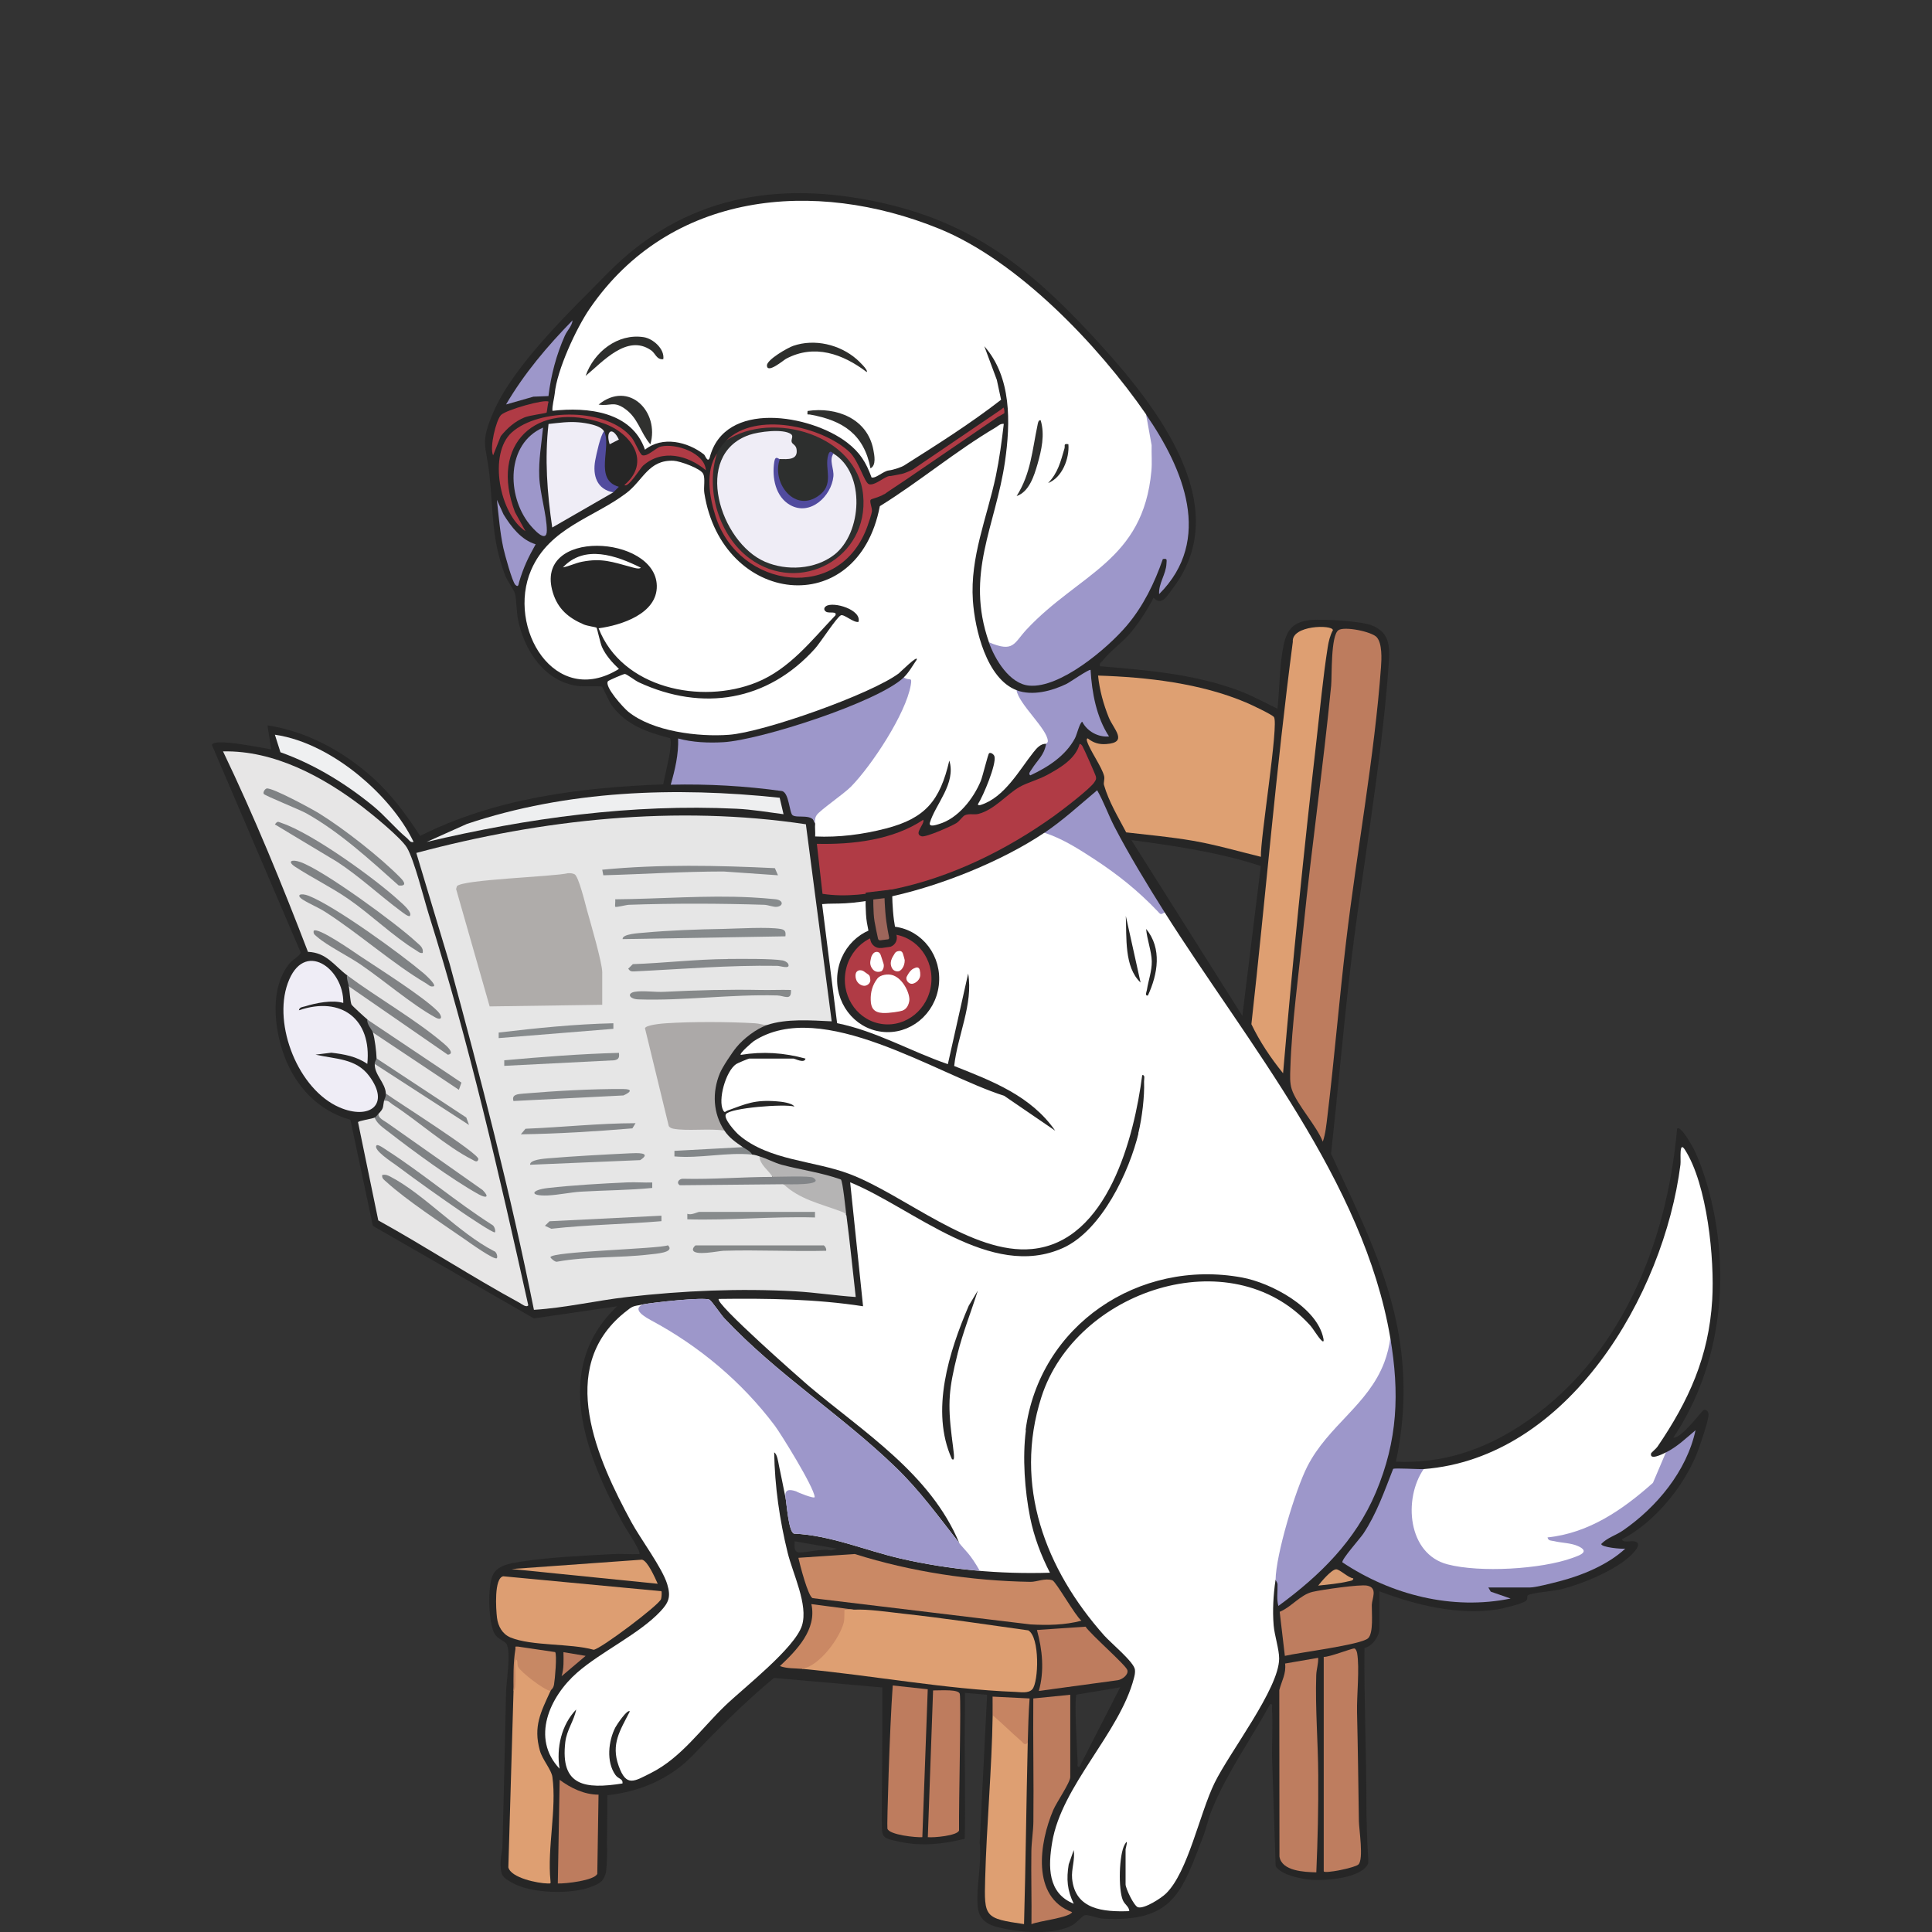 <?xml version="1.0" encoding="UTF-8"?>
<svg id="Layer_1" data-name="Layer 1" xmlns="http://www.w3.org/2000/svg" viewBox="0 0 250 250">
  <rect x="0" y="0" width="250" height="250" fill="#333333" stroke="none"/>
  <defs>
    <style>
      .cls-1 {
        fill: none;
      }

      .cls-2 {
        fill: #86898b;
      }

      .cls-3 {
        fill: #afacaa;
      }

      .cls-4 {
        fill: #838789;
      }

      .cls-5 {
        fill: #848788;
      }

      .cls-6 {
        fill: #868a8c;
      }

      .cls-7 {
        fill: #9d665b;
      }

      .cls-7, .cls-8 {
        stroke: #262626;
        stroke-miterlimit: 10;
      }

      .cls-9 {
        fill: #e6e6e6;
      }

      .cls-10 {
        fill: #c78864;
      }

      .cls-11 {
        fill: #ca8864;
      }

      .cls-12 {
        fill: #be7c5e;
      }

      .cls-13 {
        fill: #2f302e;
      }

      .cls-14 {
        fill: #878b8c;
      }

      .cls-15 {
        fill: #808284;
      }

      .cls-16 {
        fill: #eff0f1;
      }

      .cls-17 {
        fill: #85888a;
      }

      .cls-18 {
        fill: #e7e6e6;
      }

      .cls-19 {
        fill: #be7d5f;
      }

      .cls-20 {
        fill: #2d2e2c;
      }

      .cls-21 {
        fill: #84888b;
      }

      .cls-22 {
        fill: #bd7c5e;
      }

      .cls-23 {
        fill: #dd9f72;
      }

      .cls-24 {
        fill: #7f8284;
      }

      .cls-25 {
        fill: #d89c71;
      }

      .cls-26 {
        fill: #2d2f2e;
      }

      .cls-27, .cls-8 {
        fill: #b03b45;
      }

      .cls-28 {
        fill: #868a8b;
      }

      .cls-29 {
        fill: #514b9e;
      }

      .cls-30 {
        fill: #fff;
      }

      .cls-31 {
        fill: #262626;
      }

      .cls-32 {
        fill: #86898a;
      }

      .cls-33 {
        fill: #dea072;
      }

      .cls-34 {
        fill: #b5b4b4;
      }

      .cls-35 {
        fill: #2e2f2d;
      }

      .cls-36 {
        fill: #2a2b29;
      }

      .cls-37 {
        fill: #808285;
      }

      .cls-38 {
        fill: #2b2d2b;
      }

      .cls-39 {
        fill: #c68462;
      }

      .cls-40 {
        fill: #efedf6;
      }

      .cls-41 {
        fill: #878b8d;
      }

      .cls-42 {
        fill: #eeeff0;
      }

      .cls-43 {
        fill: #bb7b5f;
      }

      .cls-44 {
        fill: #828588;
      }

      .cls-45 {
        fill: #ca8965;
      }

      .cls-46 {
        fill: #de9f72;
      }

      .cls-47 {
        fill: #9d97ca;
      }

      .cls-48 {
        fill: #30312f;
      }

      .cls-49 {
        fill: #dd9e72;
      }

      .cls-50 {
        fill: #aca9a8;
      }
    </style>
  </defs>
  <g>
    <path class="cls-31" d="M220.48,182.44c-.26.06-2.82,3.68-3.95,3.59,6.3-9.42,7.51-21.53,4.48-32.36-.44-1.58-1.14-3.62-1.88-5.07-.14-.27-1.68-3.07-2.12-2.54-1.31,15.02-7.43,30.14-20.46,38.54-4.82,3.11-10.11,4.81-15.92,4.54,1.25-5.85,1.32-11.64.17-17.52-1.56-7.9-5.26-15.13-8.56-22.32.85-7.74,1.52-15.5,2.41-23.23,1.5-13.04,4.07-26.76,5.02-39.74.17-2.36.36-4.45-2.22-5.43-1.37-.52-6.15-.81-7.72-.68-2.27.19-3.18,1.12-3.64,3.3-.53,2.51-.51,5.61-.78,8.19-1.65-.79-3.24-1.68-4.97-2.33-5.75-2.16-11.93-2.66-18.01-3.17-.11-.42.17-.48.36-.72.95-1.25,2.62-2.39,3.7-3.72,1.07-1.3,2.11-2.92,2.88-4.42,1.07,1.15,1.8-.32,2.49-1.22,8.49-11.11-3.09-24.79-10.62-32.9-8.03-8.63-15.43-14.45-27.25-17.03-13.37-2.93-25.5-.76-35.24,9.13-4.75,4.84-12.13,11.81-14.8,17.99-1.79,4.14-.94,4.18-.52,8.11.51,4.71.26,8.41,2.04,13.04.27.7,1.13,1.84,1.26,2.33.23.9.19,2.34.41,3.42.81,3.96,3.42,7.97,7.73,8.55.69.09,2.88-.05,3.13.1.12.07.9,1.92,1.28,2.43,1.86,2.53,4.58,3.46,7.51,4.22.47.66-.71,4.93-.87,5.98-10.75.4-21.76,1.78-31.46,6.67-1.84-2.85-3.78-5.46-6.34-7.73-3.75-3.31-8.42-5.82-13.41-6.58l.48,3.11c-.95-.14-7.51-1.54-7.67-.57l11.48,26.83c.03.37-1.02.94-1.4,1.4-2.63,3.11-2.04,8.41-.73,11.97,1.47,3.99,4.42,7.15,8.57,8.3l2.91,13.73,20.83,11.97,10.78-1.57c-8.59,8.12-3.98,19.48.83,28.25.3.54,2.33,3.54,2.04,3.82-1.15.05-2.32-.06-3.47,0-3.61.2-8.45.42-11.94.99-1.27.21-2.93.43-3.55,1.71-.71,1.46-.6,6.36.29,7.71.37.56,1.2.83,1.45,1.18.67.92,0,4.94-.03,6.23-.13,6.66-.3,13.25-.46,19.89-.02.83-.29,1.55-.25,2.5.05,1.37.23,1.58,1.43,2.28,2.5,1.47,7.9,1.61,10.54.47,1.07-.46,1.33-.65,1.68-1.79.13-1.24.17-2.48.12-3.73l.06-6.24c4.16-.45,8.02-2.07,10.96-5.07,3.42-3.57,6.88-7.04,10.59-10.11,4.68.42,9.35.83,14.02,1.24.04,5.5-.08,16.97-.08,16.97.09,2.41-.26,2.46,2.38,3.01,2.86.59,5.56.29,8.37-.4.11-5.49-.07-11,.02-16.49.01-.8-.01-1.6,0-2.39l2.87.24-.96,19.15c.3,2.71-.49,5.73-.25,8.27.2,2.17,1.94,2.57,3.79,2.92,2.41.45,6.26.7,8.45-.52.54-.3,1.32-1.23,1.59-1.29.47-.11,1.7.4,2.35.44,9.16.51,10.23-3.42,13.04-10.77.39-1.02.62-2.22,1.08-3.34,2-4.86,5.05-9.09,7.54-13.65.39-.06.22.32.24.59.11,1.98,0,4.11,0,6.11l.47,14.26c.66,1.16,3.43,1.7,4.68,1.78,1.88.12,6.51-.21,7.3-2.15v-.48c-.15-2.39-.23-4.86-.24-7.42,0-6.66-.32-13.3-.25-19.96.98-.18,1.93-1.51,1.93-2.42v-4.91c4.71,1.79,10.12,3.11,15.17,2.36.74-.11,3.36-.73,3.83-1.15.26-.23.02-.65.3-.75,1.04-.36,3.12-.43,4.45-.78,2.57-.67,6.27-2.21,8.31-3.9.36-.3,1.97-1.68,1.22-2.14-.54-.34-1.62.21-1.92-.35,4.16-2.13,7.92-6.69,9.69-11.02.35-.84,1.59-4.49,1.55-5.17-.02-.31-.25-.65-.59-.57ZM107.5,200.63c-.97-.34-3.64.43-4.28.22-.55-.18-.39-.96-.39-1.41l5.5.96-.83.24ZM139.69,228.63c-.39.06-.22-.32-.24-.59-.06-1.23-.48-8.27-.14-8.76l5.64-.94-5.27,10.29ZM160.76,131.45l-14.36-22.74c5.66.74,11.31,1.58,16.75,3.35l-2.39,19.38Z"/>
    <path class="cls-1" d="M160.76,131.45l2.39-19.38c-5.44-1.77-11.09-2.61-16.75-3.35l14.36,22.74Z"/>
    <path class="cls-1" d="M139.45,228.04c.01.27-.16.66.24.59l5.27-10.29-5.64.94c-.35.49.07,7.52.14,8.76Z"/>
    <path class="cls-1" d="M160.76,131.45l2.39-19.38c-5.44-1.77-11.09-2.61-16.75-3.35l14.36,22.74Z"/>
    <path class="cls-38" d="M173.46,227.26s.06-.02.07-.03c.05-.05.04-.22.02-.44-.03.15-.07.31-.09.47Z"/>
    <path class="cls-30" d="M150.7,118.05c10.71,16.94,25.76,34.8,29.2,55.05.39,3.35-1.47,5.94-3.46,8.42-3.76,3.79-6.48,6.92-8.28,11.96-1.23,3.44-2.22,7.05-2.62,10.67l-.49.31c-.28,1.93-.4,3.91-.24,5.86.11,1.31.72,3.12.71,4.31-.02,3.88-6.38,12.05-8.35,16.07-1.96,4.01-3.43,11.51-6.28,14.31-.63.62-2.81,2.02-3.63,1.79-.53-.15-1.61-2.46-1.61-2.96v-4.55c0-.07.44-1.6-.12-.6-.74,1.33-.83,5.79-.24,7.18.25.6.81.82.84,1.43-3.33.12-7.02-.18-7.4-4.22-.11-1.24.4-2.43.21-3.68l-.65,1.85c-.31,1.92-.2,3.32.65,5.09-3.4-1.37-3.31-4.84-2.79-7.94,1.22-7.36,8.73-14.13,10.58-21.25.1-.37.17-.71.13-1.09-.09-.97-3.13-3.47-3.97-4.42-7.61-8.56-11.79-19.44-8.13-30.87,4.42-13.78,24.48-20.51,34.7-9.35.52.56,1.04,1.55,1.55,2.04.28.27.3.03.24-.24-.78-4.06-6.81-7.23-10.52-7.91-13.34-2.46-26.24,6.15-28.02,19.76-1.88,2.87-7.81,4.65-9.57.96l-.54-.56c-.56-3.32-.1-6.47.71-9.7.07-.26.3-.42.55-.51,5.43-4.5,11.32-9.09,17.11-13.16,4.94-3.63,6.09-9.86,6.35-15.56.45-1.87.8-4.67.72-6.59-.01-.29.18-.89-.24-.83-1.03,8.01-4.47,21.56-14.25,22.5-7.77.75-16.5-6.99-23.58-9.69-4.64-1.77-10.42-1.72-14.34-5.05-.46-.39-2.08-2.17-1.69-2.72.57-.8,7.57-1.35,8.85-.97-.3-.49-1.74-.64-2.3-.68-2.82-.22-3.91.3-6.39,1.21-.22.08-.31.35-.52-.04-.72-1.32.33-5.09,1.68-5.99.19-.13,1.59-.71,1.68-.71h5.74c.18,0,1.42.68,1.55,0-2.79-.76-5.5-.95-8.38-.48-.23-.17,1.51-1.66,1.69-1.78,8.8-5.71,23.7,4.33,32.39,7.07l6.61,4.52c-3.13-4.51-8.15-6.42-13.07-8.37.42-3.91,2.48-7.99,1.81-11.97l-2.63,11.73c-4.81-1.65-9.3-4.29-14.33-5.3l-1.94-15.41c2.08-.19,2.96.24,8.9-.98,6.45-1.4,14.35-4.56,19.82-8.23l.82-.22c5.35,2.32,10.6,6.25,14.31,10.24l.43.27Z"/>
    <path class="cls-30" d="M148.31,53.66c3.25,7.34-.07,16.33-6.52,20.9-3.74,2.8-7.45,5.72-10.46,9.25-1.11.65-2.69.42-3.36-.71-3.11-8.88.87-15.03,2.08-23.41.72-5,.85-10.89-2.68-14.89l1.62,4.36.55,2.57c-4.02,3.12-8.28,5.8-12.56,8.51-.29.19-1.35.56-1.95.63-.75.09-1.68,1.07-2.25.91-.71-1.96-1.5-3.23-3.16-4.51-4.7-3.62-15.9-5.57-17.79,1.97-.26.7-.59-.33-.73-.43-2.13-1.67-5.4-2.42-7.64-.62-1.71-4.95-7.43-5.55-11.97-5.03-.07-.57.24-1.67.29-2.22.28-3.05,2.79-8.48,4.54-11.02,10.38-15.13,29.08-16.88,45.19-10.33,10.2,4.14,20.63,15.09,26.81,24.05Z"/>
    <path class="cls-9" d="M109.53,157.3c.46,3.5.8,7.02,1.2,10.53-2.58-.17-5.19-.58-7.77-.73-7.23-.41-14.57-.09-21.79.73-4.03.46-8.02,1.41-12.08,1.66-3.02-15.06-6.87-29.94-10.9-44.75l-4.32-14.37c16.29-4.36,33.62-6.23,50.41-3.71l3.34,25.5c-2.64-.12-5.84-.38-8.38.48l-1.44.24c-1.7-.19-13.55-.34-13.79.39l2.96,12.21c1.97.23,3.96.31,5.99.24l.77.57c.65.97,1.47,1.51,2.39,2.15-.23.35.17.67,1.2.96.44.04.6.14.96.24l1.78,1.96-.11.67c-.77.48-1.62.55-2.51.52l3.65-.04.29.48c2.51,1.21,5.09,2.26,7.75,3.14l.39.93Z"/>
    <path class="cls-30" d="M116.95,87.65c.65-.61,1.16-1.55,1.67-2.28.24-.74-2.16,1.64-2.31,1.76-3.58,2.69-17.5,7.62-21.97,7.95-3.96.3-9.9-.42-13.06-3-.61-.5-3.11-3.24-2.61-3.93.07-.1,2.06-.97,2.2-.94.3.06,1.33.87,1.81,1.09,8.24,3.81,16.65,2.44,22.78-4.37.69-.76,2.82-4.08,3.35-4.31.41-.18,1.66,1,2.28.85.43-1.58-3.24-2.66-4.19-2.04-.32.21-.32.53,0,.73.38.24,1.46-.12,1.2.47-3.1,3.24-5.93,6.95-10.23,8.68-7.15,2.88-17.39.76-20.41-7.01,2.88-.38,7.61-1.87,7.53-5.51-.14-6.57-16.01-7.5-13.45.89.65,2.13,2.03,3.28,4.01,4.13.42.18,1.57.35,1.63.4.1.09.48,1.99.72,2.52.47,1.06,1.35,2.04,2.19,2.83-8.32,5.16-14.57-5.37-11.36-12.8,2.38-5.5,8.1-6.76,12.31-9.95,2.19-1.66,2.87-4.33,6.12-4.19.83.04,3.49.99,3.83,1.69.3.62.03,1.73.15,2.49,2.27,14.52,19.86,16.64,22.71,1.7,5.09-3.15,9.81-7.13,14.96-10.17.34-.2.63-.54,1.08-.48-.27,2.28-.56,4.5-1.03,6.75-1.14,5.39-3.35,10.46-2.97,16.1.25,3.7,1.76,10.15,5.68,11.62,1.5,1.66,2.88,3.46,4.15,5.39.39.69.71,1.79-.32,1.55-.71-.09-1.28.58-1.67,1.08-1.79,2.24-3.74,5.86-6.83,6.82-.16.05-.4.05-.35-.11.68-1.04,2.42-5.2,2.13-6.18-.08-.27-.49-.55-.69-.4-.15.11-.82,2.95-1.08,3.59-.95,2.29-2.94,4.86-5.43,5.58-.22.06-1.34.48-1.15-.19.69-2.35,3.42-5.07,2.51-8.03-1.2,5.16-3.07,7.46-8.21,8.79-2.98.77-6.07,1.17-9.15,1.03.04-.55-.05-1.13,0-1.68-.39-.66-.41-1.16-.08-1.48,5.59-4.05,10.16-9.88,12.03-16.66-.44-.13-.6-.39-.46-.77Z"/>
    <path class="cls-30" d="M147.35,146.53c.8-.11.39.29.36.72-.26,3.62-.52,6.72-2.15,10.06-2.31,4.71-6.03,6.21-9.92,9.23-3.65,2.84-7.2,5.72-10.92,8.48-.29.21-.37.64-.83.24-.09-.19-.16-.38-.18-.58-.03-.26.07-.47.06-.45-.94,2.9-1.5,6.17-1.35,9.22.03.53.2,2.78.38,2.97.03.03.22-.16.38-.38,1.85,2.18,5.47,1.86,7.64.34.56-.39,1.22-1.7,1.93-1.3-.46,3.52-.15,7.81.55,11.3.5,2.48,1.41,4.89,2.56,7.13-6.5.2-13.01-.38-19.35-1.84-4.6-1.06-9-3-13.77-3.22-.71-.23-.94-3.92-1.11-4.76-.09-1.01.58-.97,1.39-.71.15.12,2.42,1.04,2.4.73-.1-1.33-4.47-8.31-5.16-9.23-4.28-5.68-9.81-10.31-16.01-13.63-1.74-.93-2.09-1.62-1.05-2.06,1.19-.24,7.96-.99,8.62-.6.29.18,1.49,1.95,1.91,2.4,6.86,7.28,15.11,12.46,22.15,19.26,3.16,3.05,5.56,6.39,8.25,9.82-3.74-8.97-12.37-14.34-19.5-20.35-.81-.69-12.27-10.76-11.62-11.24,6.24-.08,12.53,0,18.67.95l-1.67-16.04c8.18,3.34,18.17,12.71,27.53,8.5,5.01-2.26,8.6-9.87,9.81-14.96Z"/>
    <path class="cls-30" d="M83.2,168.79c-.28.5-.39.42.05.79,1.3,1.07,3.68,2.14,5.19,3.18,5.98,4.11,11.09,8.89,14.66,15.26.53.95,2.72,5.02,2.83,5.79.09.61-1,.4-1.3.34-.84-.15-2.53-1.48-3.01-.46-.27-1.35-.54-2.73-.83-4.08-.09-.43-.22-1.46-.61-1.67.07,4.36.7,8.74,1.74,12.97.67,2.74,2.69,6.75,1.86,9.42-.91,2.93-7.55,8.08-9.95,10.39-3.08,2.96-5.67,6.71-9.53,8.67-2.26,1.14-3.25,1.89-4.24-.87-1.03-2.86.18-4.58,1.44-7.07-.33-.33-1.73,1.8-1.87,2.07-.91,1.77-1.2,4.45,0,6.15.4.57,1,.46.92,1.11-4.83.76-8.07.36-7.4-5.36.19-1.58,1.12-2.72,1.41-4.21-1.92,1.98-2.59,5-2.15,7.66-3.73-3.94-1.29-9.32,2.28-12.44,3.1-2.71,8.03-5,10.76-7.91,1.1-1.17,1.38-1.9.89-3.52-.63-2.1-3.46-5.87-4.64-8.04-4.39-8.08-9.78-19.89-.92-27.09,1.16-.94,1.05-.81,2.4-1.07Z"/>
    <path class="cls-18" d="M44.9,126.19c-1.66-1.24-2.63-2.93-5.05-3.02-3.36-8.77-6.93-17.47-10.99-25.94,6.61-.15,12.95,3.28,18.06,7.19,1.31,1,5,4.02,5.74,5.27.97,1.65,2.17,6.54,2.83,8.65,5.2,16.59,9.1,33.59,12.87,50.57-.26.33-.85-.17-1.12-.32-6.18-3.36-12.13-7.26-18.29-10.67l-2.62-12.7c0-.19,1.83-.44,2.16-.61.23.07.39-.09.48-.48.73-.75.54-.81.72-1.68.22-.28.37-.61.24-.96-.09-1.42-1.49-2.41-1.44-3.83.24-.14.32-.38.24-.72-.04-.93-.22-2.48-.48-3.35l.45-.28,10.14,6.75-10.33-6.92c-.37-.32-.77-.79-.98-1.23-.28-.22-1.98-1.78-2.04-1.91-.17-.34-.24-1.76-.35-2.4l.46-.27,11.01,7.61c-3.64-2.71-7.36-5.3-11.17-7.79l-.54-.99Z"/>
    <path class="cls-30" d="M184.21,190.1c18.72-1.43,31.09-22.49,33.24-39.41.08-.63-.21-3.14.57-1.93,2.9,4.51,3.86,14.17,3.54,19.45-.44,7.36-3.04,13.05-7.09,19-.18.26-.79.75-.82.86-.21.93,1.41.12,1.91-.12.16.09.4.25.36.38-.25.85-1.45,3.62-1.99,4.16-3.06,3.07-7.57,5.66-11.79,6.65,5.39.84,3.27,2.76-.73,3.54-7.05,1.39-19.27,2.83-19.24-7.31,0-1.62.41-4.69,2.03-5.27Z"/>
    <path class="cls-33" d="M163.15,110.87c-2.94-.72-5.82-1.56-8.81-2.08-2.85-.49-5.74-.75-8.61-1.08-1.04-1.98-2.25-3.96-2.87-6.12-.1-.34.12-.73.01-1.18-.3-1.19-1.81-3.25-2.21-4.5-.05-.16-.05-.4.11-.35.74.58,1.45.79,2.39.72,2.88-.2.93-1.93.32-3.43-.69-1.71-1.21-3.59-1.39-5.43,6.35.2,13.26.99,19.14,3.48.6.25,3.37,1.55,3.62,1.89.65.88-1.79,15.82-1.69,18.09Z"/>
    <path class="cls-22" d="M178.15,82.46c.72.78.63,2.83.55,3.87-.84,11.53-3.14,23.87-4.51,35.46-.9,7.56-1.52,15.15-2.43,22.71-.13,1.06-.24,2.22-.59,3.23-.81-2.07-3.37-4.82-4.01-6.76-.28-.85-.22-1.81-.19-2.7.17-5.66,1.11-12.43,1.69-18.18,1.05-10.46,2.57-20.9,3.59-31.36.12-1.26-.07-6.51.95-7.19.78-.52,4.28.18,4.96.92Z"/>
    <path class="cls-47" d="M148.31,53.66c4.81,6.97,8.72,16.18,1.68,23.22-.09-1.39.89-2.56.95-3.95.02-.49.14-.69-.47-.59-1.07,3.1-2.54,6.11-4.67,8.62-2.48,2.93-8.61,8.11-12.61,7.76-2.58-.22-4.47-3.45-5.23-5.61,3.25,1.37,3.2.14,4.9-1.68,6.81-7.26,15.06-8.83,16.13-20.49.1-1.1,0-2.22.03-3.32l-.71-3.95Z"/>
    <path class="cls-46" d="M166.02,138.87c-1.57-1.94-3.01-4.08-4.09-6.34,1.84-16.49,3.2-33.03,5.36-49.48-.2-2.16,5.13-2.25,5.19-1.51-.36.66-.56,1.46-.67,2.19-.62,3.92-1.01,8.2-1.47,12.18-1.64,14.3-3.08,28.63-4.31,42.96Z"/>
    <path class="cls-47" d="M116.95,87.65c.73.54,1.12-.21.9,1.02-.65,3.73-5.07,10.4-7.72,13.11-.93.95-4.05,3.08-4.45,3.69-.29.45-.18.66-.22,1.09-.24-1.35-2.27-.64-2.89-1.06-.44-.3-.45-2.96-1.4-3.14-4.77-.66-9.57-.93-14.38-.82.56-1.94,1.03-3.95.96-5.98,1.87.51,3.93.59,5.86.48,4.78-.28,19.95-5.16,23.34-8.38Z"/>
    <path class="cls-47" d="M215.57,187.94c1.43-.7,2.62-1.85,3.83-2.87-1.13,5.28-5.03,9.97-9.4,12.98-.93.64-2.02.92-2.8,1.74,0,.43,2.63.68,3.11.6-2.22,2.08-5.6,3.48-8.57,4.24-.86.22-3.02.79-3.76.79h-5.39l.31.54,2.57.89c-7.53,1.55-15.46-.47-21.77-4.69-.1-.4,2.29-3.07,2.72-3.71,1.71-2.57,2.73-5.51,3.85-8.37.13-.15,3.37.06,3.95.02-2.65,3.86-2.08,10.99,3.1,12.33,4.18,1.09,12.09.64,16.17-.84.9-.33,2.28-.78.76-1.5-.95-.45-2.16-.42-3.16-.67-.33-.08-.75,0-.84-.48,5.36-.55,9.74-3.59,13.64-7.06l1.68-3.95Z"/>
    <path class="cls-27" d="M106.43,115.64l-.73-6.45c4.63.11,9.85-.49,13.77-3.11.24.56-1.32,1.83-.21,2.14.55.15,3.82-1.3,4.48-1.7.44-.27.82-.9,1.12-1.03.56-.25,1.17-.03,1.74-.17,2.05-.51,3.72-2.58,5.35-3.5.98-.55,2.36-.9,3.51-1.52,1.66-.9,3.72-2.08,4.24-4.02.1-.07.29.14.35.24.18.28,1.74,3.79,1.77,4,.05.36-.03.4-.19.67-.49.83-4.21,3.66-5.21,4.38-6.16,4.42-13.41,7.99-20.89,9.51-2.96.6-6.1,1.05-9.09.58Z"/>
    <path class="cls-47" d="M179.9,173.1c1.21,7.15.98,13.27-1.87,20.03-2.64,6.25-7.23,10.74-12.61,14.68-.25-.89-.08-1.85-.11-2.77-.01-.3-.25-.55-.25-.58.03-3.27,2.56-11.66,4.1-14.69,2.72-5.33,7.87-7.95,9.97-13.49.39-1.03.64-2.09.78-3.17Z"/>
    <path class="cls-46" d="M110.49,208.29c1.87-.09,4.39.3,6.31.51,5.42.59,10.86,1.42,16.26,2.17,1.52.88,1.34,6.66.53,7.61-.5.59-1.59.37-2.21.35-9.08-.35-18.49-2.14-27.59-2.98l.15-.52c2.6-1.12,4.97-4.21,4.88-7.12.54-.11,1.1-.12,1.67-.02Z"/>
    <path class="cls-45" d="M139.93,209.72c-2.15.57-4.37.6-6.58.48l-28.2-3.4c-.6-.27-1.64-4.31-1.84-5.22l7.3-.49c7.27,2.29,15.1,3.48,22.74,3.6.81.01,1.89-.52,2.83-.2.46.16,2.96,4.61,3.75,5.22Z"/>
    <path class="cls-49" d="M85.58,205.9c.08.08.03.81-.04,1.02-.25.77-7.82,6.47-8.72,6.56-2.99-.85-8.04-.46-10.76-1.59-1.07-.45-1.61-1.46-1.75-2.56-.13-1.07-.4-5.13.81-5.36l20.46,1.93Z"/>
    <path class="cls-40" d="M44.42,129.78c-1.43-.42-3.53,0-4.94.44-.32.1-.73.08-.8.51,5.51-1.88,9.44,1.17,8.85,6.94-1.39-.97-3.01-1.26-4.66-1.45l-2.04.25c2.55.59,5.23.46,6.94,2.76,2.78,3.72.04,5.73-3.83,4.07-5.34-2.3-8.64-10.66-6.71-16.05,2.06-5.77,7.28-1.92,7.19,2.52Z"/>
    <path class="cls-19" d="M170.57,214.51c.04.78-.22,1.47-.25,2.26-.14,4.34.24,8.69.26,12.93.03,4.22-.07,8.41-.25,12.58-1.54-.04-4.48-.15-4.77-2.05l-.02-21.53c.31-1.2.91-2.13.75-3.44l4.28-.74Z"/>
    <path class="cls-19" d="M175.78,241.26c-.43.43-4.45,1.24-4.49.88v-27.74c.73.04,3.61-1.11,3.96-1.09.18.01.32.38.36.59.34,1.99-.06,5.46-.01,7.67.11,4.68.17,9.41.24,14.12.02,1.03.63,4.88-.05,5.56Z"/>
    <path class="cls-50" d="M99.24,132.65c-1.36.46-3.05,1.76-3.95,2.87-.56.68-1.83,2.59-2.14,3.36-1.01,2.45-.9,5.18.59,7.42-1.89-.31-4.84.09-6.58-.24-.25-.05-.46-.12-.62-.34l-3.08-12.67c.13-.42,2.2-.61,2.72-.64,3.33-.22,8.16-.2,11.51,0,.53.03,1.02.2,1.55.25Z"/>
    <path class="cls-46" d="M71.23,218.82c-1.24,2.72-2.25,4.55-1.37,7.71.33,1.18,1.49,2.46,1.62,3.41.57,4.14-.68,9.18-.25,13.42.05.42.01.36-.36.36-1.25-.01-4.77-.72-5.09-2.09l.67-22.81c.13-1.22.18-2.45.14-3.7.04-1.22.88-.65.89.37,1.04,1.13,2.29,2.08,3.66,2.79l.1.53Z"/>
    <path class="cls-46" d="M132.99,225.52c-.19,7.81-.26,15.64-.48,23.46-5.11-.74-5.17-.9-5.03-5.87.19-7.03.86-14.11.97-21.17.2.01.4.03.59.09s.36.11.48.21c1.2,1.06,2.42,2.16,3.48,3.29Z"/>
    <path class="cls-22" d="M138.49,219.3v10.65c0,.71-1.79,3.3-2.2,4.27-1.78,4.17-2.89,11.25,2.44,13.21-.33.72-4.39,1.15-5.26,1.56.04-3.15-.06-6.31-.01-9.47.02-1.2.25-2.6.26-3.81.06-5.31-.06-10.62-.01-15.93l4.79-.48Z"/>
    <path class="cls-12" d="M120.05,218.59l-.7,19.14c-.8.06-4.3-.29-4.52-1.11-.08-.3.28-12.83.69-18.52l4.53.49Z"/>
    <path class="cls-19" d="M166.26,214.27l-.67-5.7c1.5-.61,2.66-2.2,4.24-2.58,1.14-.27,6.14-1,7.07-.81,1.43.28.63,1.66.61,2.51-.02,1.03.24,3.62-.48,4.3-.9.85-9.05,1.86-10.77,2.28Z"/>
    <path class="cls-42" d="M100.89,103.23l.5,2.13c-2-.26-4.09-.62-6.1-.71-13.5-.65-26.98,1.19-40.09,4.3l5.21-2.33c12.96-4.35,26.95-4.83,40.49-3.39Z"/>
    <path class="cls-26" d="M92.77,58.69c.14-.43.89-1.37,1.2-1.68,8.57-6.17,23.69,3.44,16.48,13.61-7.26,10.23-22.31-1.33-17.67-11.94Z"/>
    <path class="cls-40" d="M78.17,55.81l-.02,2.04c-.8,1.87-1.49,4.53,1.01,5.32l.2.54-7.9,4.55c-.66-4.44-.99-8.92-.48-13.4,1.34-.14,2.54-.33,3.92-.21.89.08,2.87.37,3.26,1.17Z"/>
    <path class="cls-12" d="M120.06,237.73l.68-18.99c1.2,0,3.36-.17,3.46.47.18,1.15-.14,13.84-.1,17.65-.23.69-3.3.95-4.04.87Z"/>
    <path class="cls-12" d="M134.42,218.82c.74-2.6.47-5.32-.24-7.9l6.29-.43c.67,1.01,5.24,4.99,5.41,5.62s-.7,1.23-1.25,1.31l-10.22,1.39Z"/>
    <path class="cls-47" d="M131.55,89.32c2.06.77,4.57.09,6.47-.83.39-.19,2.96-1.97,3.1-1.8.17,2.94.76,6.13,2.39,8.61-1.42.12-2.84-.67-3.47-1.91-.35.16-.68,1.66-.95,2.16-1.22,2.26-3.48,3.72-5.76,4.78-.34-.17.04-.59.17-.79.76-1.22,1.58-1.74,1.87-3.28,0-.05.23-.16.22-.36-.04-1.57-3.77-4.78-4.05-6.59Z"/>
    <path class="cls-47" d="M150.7,118.05c-.53.38-.55.24-.92-.15-2.52-2.64-5.08-4.69-8.14-6.7-2.02-1.32-4.2-2.71-6.49-3.44,2.42-1.63,4.59-3.63,6.82-5.5.87,1.51,1.43,3.15,2.23,4.7,1.88,3.63,4.31,7.62,6.5,11.09Z"/>
    <path class="cls-22" d="M77.45,232.23l-.16,10.24c-.37.87-4.1,1.29-5.11,1.25l.24-13.41c1.44,1.07,3.17,1.91,5.02,1.92Z"/>
    <path class="cls-27" d="M93.97,57.01c3.8-3.8,12.33-1.85,15.91,1.44,1.22,1.12,1.95,3.93,2.53,4.19.99.43,3.27-2.31,3.06-.31-.2,1.95-2.62,2.08-2.81,2.35-.17.23.21,1.04.17,1.48-.03.32-.41,1.45-.55,1.84-3.5,10.06-16.64,8.24-19.67-1.14-.82-2.55-1.39-5.83.17-8.19-1.53,4.68.25,10.67,4.23,13.6,6.5,4.78,15.47-.08,14.68-8.21-.76-7.79-11.74-10.99-17.71-7.06Z"/>
    <path class="cls-16" d="M53.52,108.95c-.45.1-.57-.25-.84-.48-1.5-1.24-2.85-2.91-4.42-4.19-3.56-2.91-7.63-5.4-11.97-6.94l-.72-2.27c3.95.57,7.83,2.76,10.88,5.27,2.78,2.29,5.51,5.35,7.07,8.61Z"/>
    <path class="cls-47" d="M70.27,55.34c-.21,2.15-.58,4.17-.49,6.35s.97,4.93.98,6.94c0,1.82-1.79-.22-2.29-.85-2.9-3.67-2.99-10.34,1.8-12.45Z"/>
    <path class="cls-27" d="M91.33,60.84c-2.33-1.94-5.64-2.78-8.12-.58-.36.32-1.92,2.93-2.41,2.5,3.52-3,.88-6.72-2.68-7.97-8.76-3.05-14.83,2.7-11.48,11.48l1.36,2.47c-3.37-2.21-4.85-10.04-1.77-12.79,3.55-3.17,12.44-3.19,15.53.71.41.51,1.05,2.16,1.36,2.25.7.2,1.72-.97,2.41-1.13,1.93-.44,5.65.8,5.81,3.06Z"/>
    <path class="cls-11" d="M110.49,208.29c-.26.01-1.15-.05-1.2,0-.06.06.02,1.2-.11,1.68-.55,2.05-3.14,5.61-5.39,5.98-.95-.09-1.95-.02-2.87-.36,2.18-2.06,4.81-4.74,4.07-8.02l5.5.72Z"/>
    <path class="cls-23" d="M85.11,204.94l-18.91-1.91,16.87-1.21c.74.14,1.7,2.38,2.04,3.12Z"/>
    <path class="cls-34" d="M109.53,157.3c-.18-.39-.4-.42-.76-.56-2.55-.96-5.35-1.55-7.38-3.51l.21-.48c4.9,0,.69-.09-1.35,0l-.29-.48c-.53-.86-1.66-1.58-1.68-2.63.89.25,1.88.81,2.87,1.08,2.55.68,5.18,1.01,7.66,1.91.24.2.62,3.94.71,4.67Z"/>
    <path class="cls-47" d="M70.98,51.25l-1.96.08-3.54,1.01c2.35-4.02,5.37-7.58,8.61-10.89-.08.76-.69,1.29-1,1.99-1.1,2.46-1.8,5.13-2.12,7.81Z"/>
    <path class="cls-10" d="M71.23,218.82c-.9-.18-3.81-2.43-4.18-3.12-.18-.33,0-.77-.24-.95-.36,0,.19,3.67-.36,4.07-.01-1.8-.05-3.61.24-5.39.06-.34-.17-.4.35-.36l4.8.71c.25.37-.03,3.55-.15,4.2-.1.56-.36.61-.47.84Z"/>
    <path class="cls-47" d="M69.32,70.42c-.99,1.76-1.57,2.97-2.15,4.91-.08.26-.07.74-.48.35s-1.39-4-1.56-4.78c-.44-2.06-.6-4.14-.83-6.22l.86,1.89c.98,1.59,2.28,3.3,4.16,3.86Z"/>
    <path class="cls-39" d="M128.44,221.93c.01-.8,0-1.6,0-2.39l4.79.24c-.14,1.92-.19,3.82-.24,5.75-.44.37-.55.02-.84-.23-1.26-1.09-2.44-2.28-3.71-3.36Z"/>
    <path class="cls-24" d="M48.97,144.14c-.05.53.74.88,1.12,1.15l12.36,8.7c.94.95.47,1.1-.54.54-3.49-1.95-8.39-5.54-11.59-8.03-.67-.52-1.54-1.08-1.84-1.88.13-.06.35-.34.48-.48Z"/>
    <path class="cls-15" d="M44.9,126.19c3.89,2.89,8.82,5.7,12.43,8.76.33.28,1.67,1.39.62,1.53l-12.81-8.85c-.09-.48-.3-.93-.24-1.44Z"/>
    <path class="cls-27" d="M70.99,51.98c-.12.26-.21,1.36-.26,1.41-.11.1-2.16.34-2.85.62-1.22.49-2.27,1.41-3.08,2.43l-.99,2.48c-.49-1,.38-4.54,1.01-5.21s5.72-2.11,6.16-1.73Z"/>
    <path class="cls-15" d="M47.53,131.93l12.18,8.16-.33.93-11.13-7.42c-.1-.34-.81-1.05-.72-1.68Z"/>
    <path class="cls-24" d="M48.73,136.96l11.61,7.65.35.96-12.21-7.9c0-.27.24-.62.24-.72Z"/>
    <path class="cls-15" d="M49.69,142.46c.06-.31.27-.51.24-.96,1.32.98,12.1,7.77,11.97,8.49-.1.53-.53.2-.78.07-3.32-1.67-7.08-5.04-10.33-7.15-.35-.23-.55-.58-1.09-.46Z"/>
    <path class="cls-29" d="M78.17,55.81c1.02,2.06-1.37,6.26,1.91,7.18l-.72.72c-2.11-.38-2.7-2.16-2.34-4.13.14-.75.67-3.26,1.14-3.77Z"/>
    <path class="cls-4" d="M97.32,149.4c-3.32-.33-6.72.53-10.05.24v-.72s8.86-.48,8.86-.48c.42.29.94.49,1.2.96Z"/>
    <path class="cls-27" d="M129.86,52.74s.07.12.1.38-.01.36-.01.36l-.85.48-11.87,8.11-2.83,1.89.83-2.36s.94-.16,1.47-.28,1.39-.55,1.39-.55l11.47-7.79.3-.25Z"/>
    <path class="cls-25" d="M175.11,204.22c.06.34-.43.35-.66.41-1.2.29-2.64.41-3.88.55.41-.53,1.7-2.06,2.31-2.11.45-.04,1.61,1.13,2.23,1.16Z"/>
    <path class="cls-43" d="M75.78,214.27l-3.11,2.63c.31-1.02.26-2.06.24-3.11l2.87.48Z"/>
    <path class="cls-40" d="M78.89,57.49c-.56-1.71.34-2.4,1.19-.61l-1.19.61Z"/>
    <path class="cls-31" d="M123.89,175.26c-1.1,4.44-1.28,6.23-.72,10.77.08.67.19,1.36.25,2.03.01.16.14,1.08-.25.73-2.81-6.22-.37-13.87,2.19-19.84l1.17-1.95c-.88,2.8-1.94,5.42-2.64,8.25Z"/>
    <path class="cls-31" d="M147.59,127.14c-2.14-2-1.79-5.89-1.91-8.62l1.91,8.62Z"/>
    <path class="cls-31" d="M148.54,128.82c-.45.06-.17-.47-.13-.73.19-1.23.65-2.43.63-3.7-.03-1.32-.63-2.85-.73-4.19,2.08,2.55,1.51,5.83.23,8.62Z"/>
    <path class="cls-20" d="M112.16,48.15c-3.1-2.36-6.78-3.68-10.45-1.72-.3.16-2.42,1.97-2.47.88-.04-.76,2.7-2.32,3.41-2.56,2.76-.95,6.01-.17,8.19,1.72.22.19,1.56,1.43,1.31,1.68Z"/>
    <path class="cls-13" d="M112.64,60.6c-.85-4.42-3.58-6.19-7.78-6.95-.4-.07-.41.15-.36-.47,3.74-.56,7.74.98,8.51,5.01.13.69.41,2.03-.37,2.41Z"/>
    <path class="cls-48" d="M84.15,57.49c-1.3-1.52-1.56-3.43-3.36-4.65-1.43-.97-1.81-.25-3.33-.49,3.92-3.19,7.91.93,6.7,5.14Z"/>
    <path class="cls-35" d="M85.83,46.48c-.89.09-1-.76-1.59-1.16-3.1-2.14-6.25,1.5-8.46,3.32,1.05-3.07,4.15-5.54,7.52-5.01,1.21.19,2.73,1.53,2.53,2.85Z"/>
    <path class="cls-35" d="M131.55,64.19c1.85-2.92,2.02-5.95,2.7-9.15.05-.23.09-.72.41-.66.57,1.88.11,3.86-.41,5.69-.43,1.49-1.08,3.58-2.7,4.12Z"/>
    <path class="cls-36" d="M138.25,57.49c.15,1.84-.81,4.32-2.63,5.02,1.29-1.33,1.62-2.78,2.12-4.47.12-.39-.19-.67.51-.56Z"/>
    <path class="cls-3" d="M77.93,130.02l-14.57.21-4.34-15.19.1-.36c.65-.88,12.53-1.23,14.39-1.69.29,0,.57,0,.84.14.52.26,1.38,3.8,1.6,4.62.44,1.57,1.98,6.82,1.98,8.07v4.19Z"/>
    <path class="cls-41" d="M79.61,117.33c-.06-.06.04-.72,0-.96,5.83-.05,11.75-.55,17.6-.25.92.05,2.2.14,3.11.24,1.07.11,1.08.87.22.98-.47.06-1.1-.24-1.66-.26-5.68-.18-11.79-.2-17.49,0-.38.01-1.67.37-1.78.25Z"/>
    <path class="cls-2" d="M100.67,113.26l-7.05-.49c-5.19,0-10.35.35-15.55.49l-.14-.72c7.42-.72,14.92-.56,22.34-.2l.4.92Z"/>
    <path class="cls-6" d="M101.63,121.16l-21.06.36c-.1-.68,2.21-.78,2.75-.83,3.34-.31,6.95-.43,10.28-.49,1.89-.04,5.78-.28,7.43.01.59.11.67.38.6.96Z"/>
    <path class="cls-32" d="M102.35,128.1c.09,1.48-.89.73-1.78.71-5.99-.17-12.07.71-17.96.51-1.2-.04-1.51-.79-.48-.98,1.05-.19,2.68.07,3.84,0,4.15-.21,8.32-.32,12.43-.24,1.32.03,2.64-.04,3.96,0Z"/>
    <path class="cls-17" d="M94.17,124.09c1.67-.01,5.69-.06,7.1.19.27.05.63.23.73.47.31.72-1.04.23-1.43.23-6.27-.1-12.26.42-18.48.72-.4.02-.56-.01-.8-.35l.6-.59c4.09-.14,8.2-.64,12.29-.66Z"/>
    <path class="cls-44" d="M99.95,152.28c.88,0,4.86-.15,5.27.11,1.67,1.06-3.51.84-3.84.85l-13.41.13c-.51-.32-.1-.83.37-.84,3.88.1,7.73-.24,11.61-.24Z"/>
    <path class="cls-14" d="M105.46,156.82v.72c-5.52-.16-10.99.4-16.52.24v-.72c.52.23,1.3-.24,1.56-.24h14.96Z"/>
    <path class="cls-5" d="M106.54,161.13c.2.06.44.46.36.72-4.42.11-8.87-.14-13.29,0-.62.02-3.77.71-3.94-.11-.05-.24.27-.59.36-.59h16.52Z"/>
    <path class="cls-6" d="M81.47,149.24c.91-.04,2.97-.16,1.37.88l-14.24.6c-.1-.65,1.82-.79,2.28-.83,3.5-.29,7.09-.48,10.6-.65Z"/>
    <path class="cls-2" d="M86.43,161.14c.98.96-1.68,1.1-2.4,1.19-3.96.47-8.04.22-11.98.94-.25.04-.81-.47-.82-.58-.05-.76,14.09-1.08,15.2-1.55Z"/>
    <path class="cls-41" d="M79.37,132.41v.72s-14.84,1.2-14.84,1.2v-.72c4.92-.58,9.88-1.09,14.84-1.2Z"/>
    <path class="cls-21" d="M84.4,153v.72c-3.06.3-6.14.3-9.21.48-1.34.08-2.96.43-4.3.49-2.49.1-2.16-.72,0-.96,3.23-.37,7.02-.58,10.28-.73,1.07-.05,2.17.05,3.24.01Z"/>
    <path class="cls-28" d="M80.09,136.24c.07.57,0,.85-.6.96l-14.24.72v-.72c4.93-.44,9.89-.83,14.84-.96Z"/>
    <path class="cls-2" d="M85.59,157.3v.72c-4.73.4-9.51.45-14.25.98l-.83-.38.6-.59,14.48-.72Z"/>
    <path class="cls-2" d="M66.44,142.46c-.26-.84.56-.89,1.32-.95,4.02-.34,8.87-.62,12.88-.59,1.26,0,1,.4.03.83l-14.24.72Z"/>
    <path class="cls-17" d="M82.24,145.34l-.41.67c-4.78.4-9.62.7-14.43.77l.6-.72c4.75-.19,9.49-.71,14.24-.72Z"/>
    <path class="cls-24" d="M34.13,102.72c-.13-.18.14-.64.38-.69.7-.15,5.84,2.64,6.78,3.22,3.16,1.95,7.97,5.71,10.55,8.36.54.55.78,1.08-.25.97-3.7-3.3-7.62-6.91-11.96-9.34-.88-.49-5.33-2.27-5.51-2.51Z"/>
    <path class="cls-37" d="M53.04,118.52c-.17.18-.96-.47-1.17-.62-2.78-2.06-5.32-4.47-8.23-6.37l-8.07-4.85c.37-.5.43-.33.88-.18,3.97,1.34,12.08,7.18,15.26,10.11.29.26,1.72,1.47,1.32,1.91Z"/>
    <path class="cls-24" d="M54.71,123.31c-.4.08-.63-.2-.93-.38-2.81-1.7-5.86-4.65-8.71-6.61-2.22-1.53-4.64-2.7-6.86-4.15-1.1-.72-.46-1.01.63-.63,2.98,1.02,12.53,8.02,15.02,10.35.43.4.97.72.84,1.43Z"/>
    <path class="cls-24" d="M56.15,127.62c-.49.13-.65-.16-.97-.35-4.27-2.5-8.68-6.43-13.03-9.23-.94-.61-2.05-1.05-2.94-1.61-.99-.62-.32-.93.75-.51,3.44,1.37,11.86,7.48,14.87,10.03.2.17,1.6,1.42,1.32,1.67Z"/>
    <path class="cls-15" d="M40.59,120.44c.57-.51,5.18,2.73,5.96,3.25,2.5,1.67,8.2,5.26,10.08,7.16.65.66.6,1.3-.31.8-3.06-1.69-6.66-4.8-9.67-6.85-1.53-1.05-4.36-2.47-5.56-3.53-.27-.24-.59-.37-.5-.82Z"/>
    <path class="cls-24" d="M64.05,159.46c-.17.18-3.83-2.3-4.24-2.58-2.8-1.92-5.81-4.05-8.52-6.08-.45-.34-3.09-2.02-2.56-2.59.18-.2,1.13.51,1.37.66,4.65,3,8.91,6.65,13.59,9.63.3.13.48.82.35.96Z"/>
    <path class="cls-24" d="M64.29,162.81c-.3.3-3.63-2.08-4.14-2.44-2.89-2-7.62-5.12-10.09-7.38-.29-.27-.69-.48-.6-.95.46-.08.7.03,1.08.23,4.36,2.28,8.81,7.26,13.36,9.61.37.08.53.79.39.92Z"/>
    <path class="cls-40" d="M100.91,59.4c-.49.09-.58.86-.52,1.58.22,2.42,1.82,5.17,4.57,4.11,2.68-1.03,2.67-3.4,2.39-5.88.04-.34.12-.56.49-.52,4.18,2.52,3.74,10.32.08,13.12-2.47,1.89-6.13,2.09-8.93.88-5.79-2.5-9.44-13.83-2.04-16.41,1.21-.42,4.38-.84,5.4-.11.39.28-.05.69.11,1.07.1.24.53.36.61.86.24,1.46-1.15,1.32-2.16,1.3Z"/>
    <path class="cls-29" d="M107.85,58.69c-.61.88.09,1.92-.01,2.97-.26,2.56-3,5.14-5.58,3.7-1.92-1.07-2.39-3.58-2.07-5.59.14-.91.54-.36.72-.36-1.07,2.89,1.71,6.81,4.78,4.9,2.46-1.54.91-3.62,1.49-5.46.22-.71.51-.26.68-.16Z"/>
    <ellipse class="cls-8" cx="114.92" cy="126.7" rx="6.35" ry="6.1" transform="translate(-24.73 225.48) rotate(-83.06)"/>
    <path class="cls-7" d="M114.93,122.05l-.96.12c-.39.05-.75-.21-.84-.59-.14-.62-.33-1.54-.46-2.28-.21-1.23-.16-3.35-.16-3.35l2.43-.29s.04,1.98.24,3.46c.11.79.25,1.55.36,2.09.08.41-.2.81-.62.86Z"/>
    <g>
      <path class="cls-30" d="M112.67,129.4c-.03-1,.21-1.93.87-2.79.36-.46,1.34-.64,2.01-.41,1.37.48,2.25,2.48,2.11,3.33s-.6,1.13-.87,1.24-1.72.35-2.56.31c-1.17-.06-1.54-.67-1.56-1.68Z"/>
      <g>
        <path class="cls-30" d="M110.86,126.93c-.13-.29-.22-.63-.11-.99.07-.24.3-.4.55-.39.18,0,.35.05.49.15.2.13.39.27.58.41.12.09.19.22.21.38.02.13.05.27.04.4-.03.37-.43.69-.81.67-.36-.02-.74-.26-.94-.62Z"/>
        <path class="cls-30" d="M114.35,124.77c.05.31-.02.57-.18.8-.08.11-.21.15-.34.17-.36.06-.66-.04-.9-.32-.27-.33-.38-.7-.29-1.13.05-.24.08-.49.21-.7.1-.16.21-.32.4-.38.27-.1.53,0,.66.25.03.06.06.13.08.2.1.32.2.63.31.95.02.06.04.13.05.17Z"/>
        <path class="cls-30" d="M117.07,124.24c0,.4-.09.76-.32,1.08-.17.24-.39.41-.7.37-.34-.04-.57-.24-.69-.55-.15-.38-.12-.76.05-1.12.1-.23.25-.43.37-.65.1-.17.25-.25.43-.29.3-.07.51.01.62.3.1.28.16.57.24.85Z"/>
        <path class="cls-30" d="M117.31,126.41c-.15.46.32.96.76.89.5-.09.99-.59,1.01-1.1.01-.23-.01-.47-.07-.7-.07-.27-.27-.37-.53-.28-.18.06-.37.15-.51.27-.31.26-.49.61-.66.93Z"/>
      </g>
    </g>
    <path class="cls-47" d="M124.13,199.67c-1.32-1.68-2.57-3.34-3.87-4.96-.09-.06-.18-.12-.27-.18.1.06.18.12.27.18-1.35-1.68-2.77-3.31-4.38-4.86-7.04-6.8-15.29-11.97-22.15-19.26-.42-.45-1.62-2.22-1.91-2.4-.65-.4-7.43.36-8.62.6-1.04.44-.69,1.13,1.05,2.06,6.2,3.32,11.74,7.95,16.01,13.63.69.91,5.05,7.89,5.16,9.23.02.3-2.25-.61-2.4-.73-.81-.27-1.49-.31-1.39.71.16.83.4,4.53,1.11,4.76,4.78.22,9.18,2.16,13.77,3.22,3.38.78,6.81,1.3,10.27,1.59-1.27-2.24-1.85-2.57-2.65-3.58Z"/>
  </g>
  <path class="cls-30" d="M82.92,73.45c-.18.27-1.03-.02-1.29-.09-2.41-.65-3.76-1.17-6.32-.67-.86.17-1.62.57-2.47.73,2.81-3,6.9-1.54,10.09.04Z"/>
</svg>